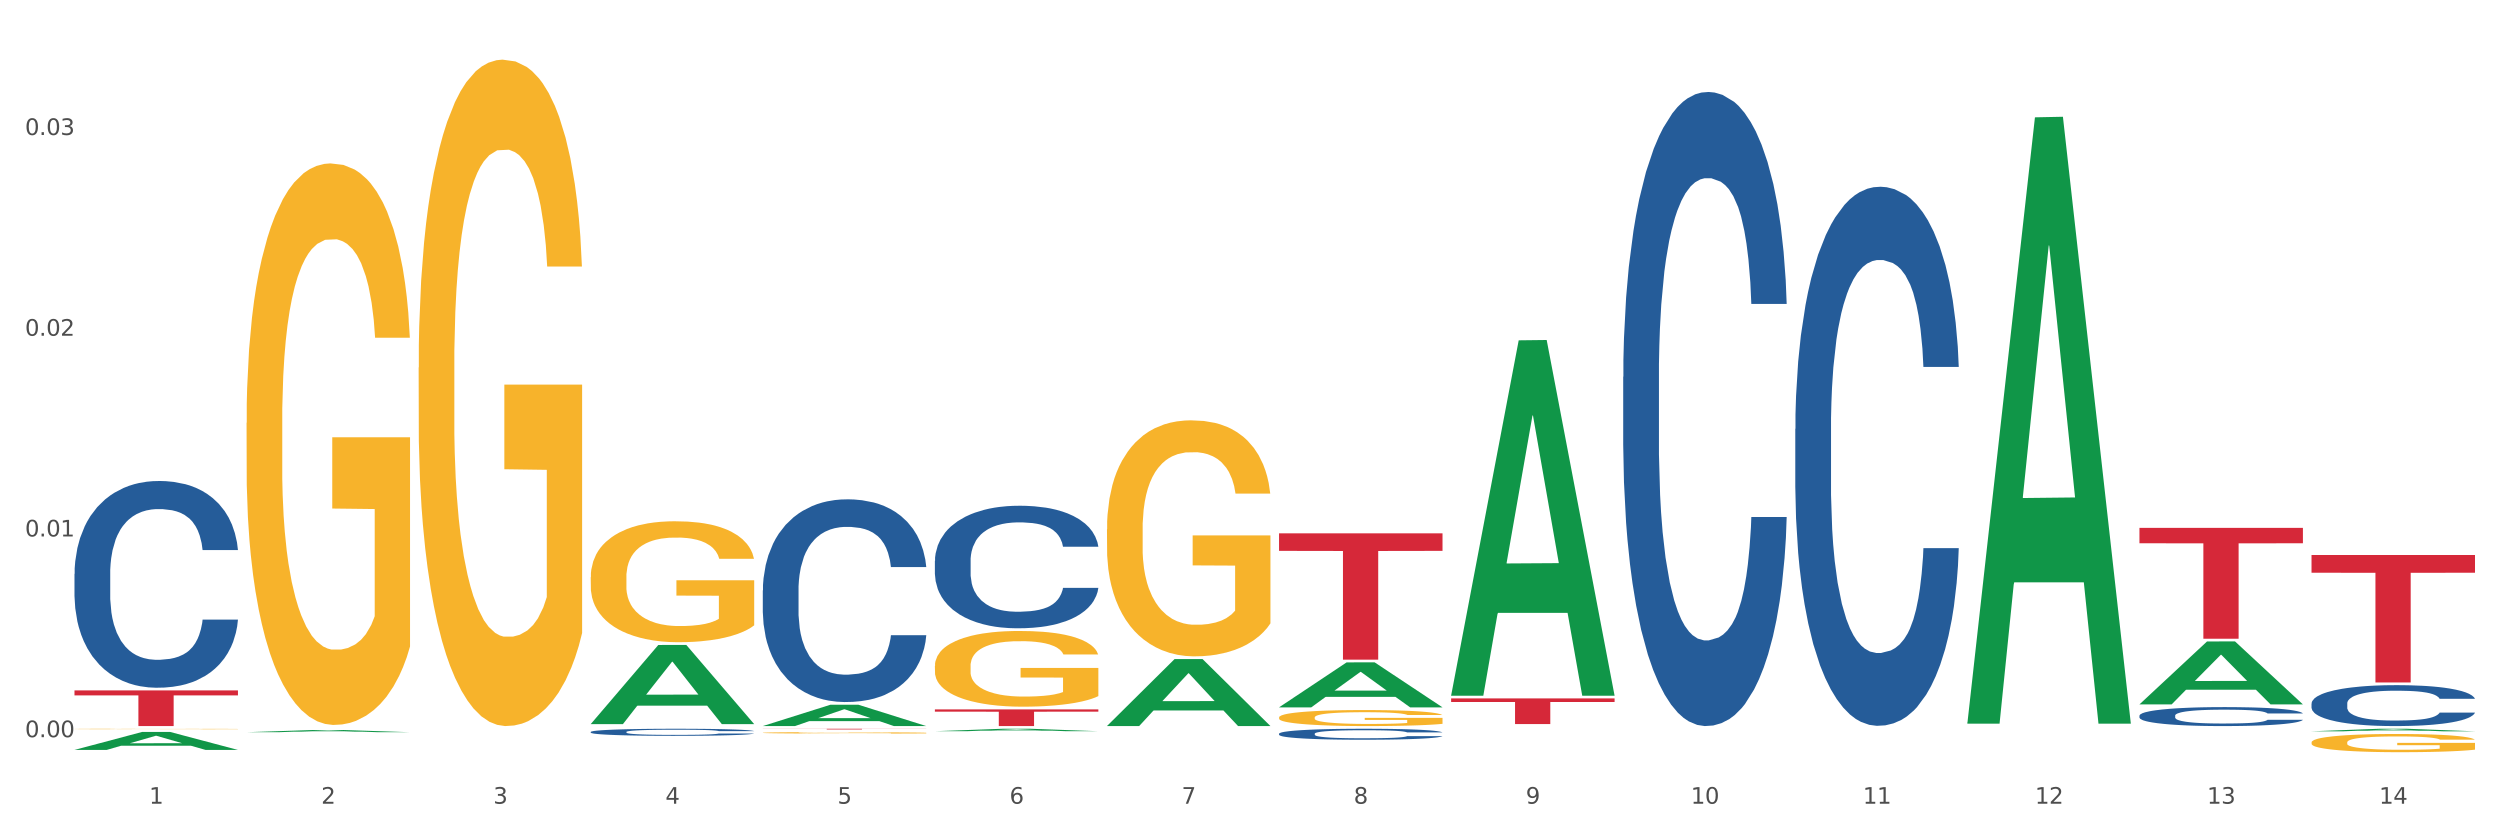 <?xml version="1.0" encoding="utf-8" standalone="no"?>
<!DOCTYPE svg PUBLIC "-//W3C//DTD SVG 1.1//EN"
  "http://www.w3.org/Graphics/SVG/1.1/DTD/svg11.dtd">
<svg xmlns:xlink="http://www.w3.org/1999/xlink" width="1080pt" height="360pt" viewBox="0 0 1080 360" xmlns="http://www.w3.org/2000/svg" version="1.1">
 <rect x="0" y="0" width="1080" height="360" fill="#333333" stroke="none"/>
 <defs>
  <style type="text/css">*{stroke-linejoin: round; stroke-linecap: butt}</style>
 </defs>
 <g id="figure_1">
  <g id="patch_1">
   <path d="M 0 360 
L 1080 360 
L 1080 0 
L 0 0 
z
" style="fill: #ffffff; stroke: #ffffff; stroke-linejoin: miter"/>
  </g>
  <g id="axes_1">
   <g id="matplotlib.axis_1">
    <g id="xtick_1">
     <g id="text_1">
      <!-- 1 -->
      <g style="fill: #4d4d4d" transform="translate(64.432 347.204) scale(0.096 -0.096)">
       <defs>
        <path id="DejaVuSans-31" d="M 794 531 
L 1825 531 
L 1825 4091 
L 703 3866 
L 703 4441 
L 1819 4666 
L 2450 4666 
L 2450 531 
L 3481 531 
L 3481 0 
L 794 0 
L 794 531 
z
" transform="scale(0.016)"/>
       </defs>
       <use xlink:href="#DejaVuSans-31"/>
      </g>
     </g>
    </g>
    <g id="xtick_2">
     <g id="text_2">
      <!-- 2 -->
      <g style="fill: #4d4d4d" transform="translate(138.771 347.204) scale(0.096 -0.096)">
       <defs>
        <path id="DejaVuSans-32" d="M 1228 531 
L 3431 531 
L 3431 0 
L 469 0 
L 469 531 
Q 828 903 1448 1529 
Q 2069 2156 2228 2338 
Q 2531 2678 2651 2914 
Q 2772 3150 2772 3378 
Q 2772 3750 2511 3984 
Q 2250 4219 1831 4219 
Q 1534 4219 1204 4116 
Q 875 4013 500 3803 
L 500 4441 
Q 881 4594 1212 4672 
Q 1544 4750 1819 4750 
Q 2544 4750 2975 4387 
Q 3406 4025 3406 3419 
Q 3406 3131 3298 2873 
Q 3191 2616 2906 2266 
Q 2828 2175 2409 1742 
Q 1991 1309 1228 531 
z
" transform="scale(0.016)"/>
       </defs>
       <use xlink:href="#DejaVuSans-32"/>
      </g>
     </g>
    </g>
    <g id="xtick_3">
     <g id="text_3">
      <!-- 3 -->
      <g style="fill: #4d4d4d" transform="translate(213.109 347.204) scale(0.096 -0.096)">
       <defs>
        <path id="DejaVuSans-33" d="M 2597 2516 
Q 3050 2419 3304 2112 
Q 3559 1806 3559 1356 
Q 3559 666 3084 287 
Q 2609 -91 1734 -91 
Q 1441 -91 1130 -33 
Q 819 25 488 141 
L 488 750 
Q 750 597 1062 519 
Q 1375 441 1716 441 
Q 2309 441 2620 675 
Q 2931 909 2931 1356 
Q 2931 1769 2642 2001 
Q 2353 2234 1838 2234 
L 1294 2234 
L 1294 2753 
L 1863 2753 
Q 2328 2753 2575 2939 
Q 2822 3125 2822 3475 
Q 2822 3834 2567 4026 
Q 2313 4219 1838 4219 
Q 1578 4219 1281 4162 
Q 984 4106 628 3988 
L 628 4550 
Q 988 4650 1302 4700 
Q 1616 4750 1894 4750 
Q 2613 4750 3031 4423 
Q 3450 4097 3450 3541 
Q 3450 3153 3228 2886 
Q 3006 2619 2597 2516 
z
" transform="scale(0.016)"/>
       </defs>
       <use xlink:href="#DejaVuSans-33"/>
      </g>
     </g>
    </g>
    <g id="xtick_4">
     <g id="text_4">
      <!-- 4 -->
      <g style="fill: #4d4d4d" transform="translate(287.448 347.204) scale(0.096 -0.096)">
       <defs>
        <path id="DejaVuSans-34" d="M 2419 4116 
L 825 1625 
L 2419 1625 
L 2419 4116 
z
M 2253 4666 
L 3047 4666 
L 3047 1625 
L 3713 1625 
L 3713 1100 
L 3047 1100 
L 3047 0 
L 2419 0 
L 2419 1100 
L 313 1100 
L 313 1709 
L 2253 4666 
z
" transform="scale(0.016)"/>
       </defs>
       <use xlink:href="#DejaVuSans-34"/>
      </g>
     </g>
    </g>
    <g id="xtick_5">
     <g id="text_5">
      <!-- 5 -->
      <g style="fill: #4d4d4d" transform="translate(361.787 347.204) scale(0.096 -0.096)">
       <defs>
        <path id="DejaVuSans-35" d="M 691 4666 
L 3169 4666 
L 3169 4134 
L 1269 4134 
L 1269 2991 
Q 1406 3038 1543 3061 
Q 1681 3084 1819 3084 
Q 2600 3084 3056 2656 
Q 3513 2228 3513 1497 
Q 3513 744 3044 326 
Q 2575 -91 1722 -91 
Q 1428 -91 1123 -41 
Q 819 9 494 109 
L 494 744 
Q 775 591 1075 516 
Q 1375 441 1709 441 
Q 2250 441 2565 725 
Q 2881 1009 2881 1497 
Q 2881 1984 2565 2268 
Q 2250 2553 1709 2553 
Q 1456 2553 1204 2497 
Q 953 2441 691 2322 
L 691 4666 
z
" transform="scale(0.016)"/>
       </defs>
       <use xlink:href="#DejaVuSans-35"/>
      </g>
     </g>
    </g>
    <g id="xtick_6">
     <g id="text_6">
      <!-- 6 -->
      <g style="fill: #4d4d4d" transform="translate(436.125 347.204) scale(0.096 -0.096)">
       <defs>
        <path id="DejaVuSans-36" d="M 2113 2584 
Q 1688 2584 1439 2293 
Q 1191 2003 1191 1497 
Q 1191 994 1439 701 
Q 1688 409 2113 409 
Q 2538 409 2786 701 
Q 3034 994 3034 1497 
Q 3034 2003 2786 2293 
Q 2538 2584 2113 2584 
z
M 3366 4563 
L 3366 3988 
Q 3128 4100 2886 4159 
Q 2644 4219 2406 4219 
Q 1781 4219 1451 3797 
Q 1122 3375 1075 2522 
Q 1259 2794 1537 2939 
Q 1816 3084 2150 3084 
Q 2853 3084 3261 2657 
Q 3669 2231 3669 1497 
Q 3669 778 3244 343 
Q 2819 -91 2113 -91 
Q 1303 -91 875 529 
Q 447 1150 447 2328 
Q 447 3434 972 4092 
Q 1497 4750 2381 4750 
Q 2619 4750 2861 4703 
Q 3103 4656 3366 4563 
z
" transform="scale(0.016)"/>
       </defs>
       <use xlink:href="#DejaVuSans-36"/>
      </g>
     </g>
    </g>
    <g id="xtick_7">
     <g id="text_7">
      <!-- 7 -->
      <g style="fill: #4d4d4d" transform="translate(510.464 347.204) scale(0.096 -0.096)">
       <defs>
        <path id="DejaVuSans-37" d="M 525 4666 
L 3525 4666 
L 3525 4397 
L 1831 0 
L 1172 0 
L 2766 4134 
L 525 4134 
L 525 4666 
z
" transform="scale(0.016)"/>
       </defs>
       <use xlink:href="#DejaVuSans-37"/>
      </g>
     </g>
    </g>
    <g id="xtick_8">
     <g id="text_8">
      <!-- 8 -->
      <g style="fill: #4d4d4d" transform="translate(584.803 347.204) scale(0.096 -0.096)">
       <defs>
        <path id="DejaVuSans-38" d="M 2034 2216 
Q 1584 2216 1326 1975 
Q 1069 1734 1069 1313 
Q 1069 891 1326 650 
Q 1584 409 2034 409 
Q 2484 409 2743 651 
Q 3003 894 3003 1313 
Q 3003 1734 2745 1975 
Q 2488 2216 2034 2216 
z
M 1403 2484 
Q 997 2584 770 2862 
Q 544 3141 544 3541 
Q 544 4100 942 4425 
Q 1341 4750 2034 4750 
Q 2731 4750 3128 4425 
Q 3525 4100 3525 3541 
Q 3525 3141 3298 2862 
Q 3072 2584 2669 2484 
Q 3125 2378 3379 2068 
Q 3634 1759 3634 1313 
Q 3634 634 3220 271 
Q 2806 -91 2034 -91 
Q 1263 -91 848 271 
Q 434 634 434 1313 
Q 434 1759 690 2068 
Q 947 2378 1403 2484 
z
M 1172 3481 
Q 1172 3119 1398 2916 
Q 1625 2713 2034 2713 
Q 2441 2713 2670 2916 
Q 2900 3119 2900 3481 
Q 2900 3844 2670 4047 
Q 2441 4250 2034 4250 
Q 1625 4250 1398 4047 
Q 1172 3844 1172 3481 
z
" transform="scale(0.016)"/>
       </defs>
       <use xlink:href="#DejaVuSans-38"/>
      </g>
     </g>
    </g>
    <g id="xtick_9">
     <g id="text_9">
      <!-- 9 -->
      <g style="fill: #4d4d4d" transform="translate(659.142 347.204) scale(0.096 -0.096)">
       <defs>
        <path id="DejaVuSans-39" d="M 703 97 
L 703 672 
Q 941 559 1184 500 
Q 1428 441 1663 441 
Q 2288 441 2617 861 
Q 2947 1281 2994 2138 
Q 2813 1869 2534 1725 
Q 2256 1581 1919 1581 
Q 1219 1581 811 2004 
Q 403 2428 403 3163 
Q 403 3881 828 4315 
Q 1253 4750 1959 4750 
Q 2769 4750 3195 4129 
Q 3622 3509 3622 2328 
Q 3622 1225 3098 567 
Q 2575 -91 1691 -91 
Q 1453 -91 1209 -44 
Q 966 3 703 97 
z
M 1959 2075 
Q 2384 2075 2632 2365 
Q 2881 2656 2881 3163 
Q 2881 3666 2632 3958 
Q 2384 4250 1959 4250 
Q 1534 4250 1286 3958 
Q 1038 3666 1038 3163 
Q 1038 2656 1286 2365 
Q 1534 2075 1959 2075 
z
" transform="scale(0.016)"/>
       </defs>
       <use xlink:href="#DejaVuSans-39"/>
      </g>
     </g>
    </g>
    <g id="xtick_10">
     <g id="text_10">
      <!-- 10 -->
      <g style="fill: #4d4d4d" transform="translate(730.426 347.204) scale(0.096 -0.096)">
       <defs>
        <path id="DejaVuSans-30" d="M 2034 4250 
Q 1547 4250 1301 3770 
Q 1056 3291 1056 2328 
Q 1056 1369 1301 889 
Q 1547 409 2034 409 
Q 2525 409 2770 889 
Q 3016 1369 3016 2328 
Q 3016 3291 2770 3770 
Q 2525 4250 2034 4250 
z
M 2034 4750 
Q 2819 4750 3233 4129 
Q 3647 3509 3647 2328 
Q 3647 1150 3233 529 
Q 2819 -91 2034 -91 
Q 1250 -91 836 529 
Q 422 1150 422 2328 
Q 422 3509 836 4129 
Q 1250 4750 2034 4750 
z
" transform="scale(0.016)"/>
       </defs>
       <use xlink:href="#DejaVuSans-31"/>
       <use xlink:href="#DejaVuSans-30" transform="translate(63.623 0)"/>
      </g>
     </g>
    </g>
    <g id="xtick_11">
     <g id="text_11">
      <!-- 11 -->
      <g style="fill: #4d4d4d" transform="translate(804.765 347.204) scale(0.096 -0.096)">
       <use xlink:href="#DejaVuSans-31"/>
       <use xlink:href="#DejaVuSans-31" transform="translate(63.623 0)"/>
      </g>
     </g>
    </g>
    <g id="xtick_12">
     <g id="text_12">
      <!-- 12 -->
      <g style="fill: #4d4d4d" transform="translate(879.104 347.204) scale(0.096 -0.096)">
       <use xlink:href="#DejaVuSans-31"/>
       <use xlink:href="#DejaVuSans-32" transform="translate(63.623 0)"/>
      </g>
     </g>
    </g>
    <g id="xtick_13">
     <g id="text_13">
      <!-- 13 -->
      <g style="fill: #4d4d4d" transform="translate(953.442 347.204) scale(0.096 -0.096)">
       <use xlink:href="#DejaVuSans-31"/>
       <use xlink:href="#DejaVuSans-33" transform="translate(63.623 0)"/>
      </g>
     </g>
    </g>
    <g id="xtick_14">
     <g id="text_14">
      <!-- 14 -->
      <g style="fill: #4d4d4d" transform="translate(1027.781 347.204) scale(0.096 -0.096)">
       <use xlink:href="#DejaVuSans-31"/>
       <use xlink:href="#DejaVuSans-34" transform="translate(63.623 0)"/>
      </g>
     </g>
    </g>
    <g id="xtick_15"/>
    <g id="xtick_16"/>
    <g id="xtick_17"/>
    <g id="xtick_18"/>
    <g id="xtick_19"/>
    <g id="xtick_20"/>
    <g id="xtick_21"/>
    <g id="xtick_22"/>
    <g id="xtick_23"/>
    <g id="xtick_24"/>
    <g id="xtick_25"/>
    <g id="xtick_26"/>
    <g id="xtick_27"/>
   </g>
   <g id="matplotlib.axis_2">
    <g id="ytick_1">
     <g id="text_15">
      <!-- 0.00 -->
      <g style="fill: #4d4d4d" transform="translate(10.8 318.467) scale(0.096 -0.096)">
       <defs>
        <path id="DejaVuSans-2e" d="M 684 794 
L 1344 794 
L 1344 0 
L 684 0 
L 684 794 
z
" transform="scale(0.016)"/>
       </defs>
       <use xlink:href="#DejaVuSans-30"/>
       <use xlink:href="#DejaVuSans-2e" transform="translate(63.623 0)"/>
       <use xlink:href="#DejaVuSans-30" transform="translate(95.41 0)"/>
       <use xlink:href="#DejaVuSans-30" transform="translate(159.033 0)"/>
      </g>
     </g>
    </g>
    <g id="ytick_2">
     <g id="text_16">
      <!-- 0.01 -->
      <g style="fill: #4d4d4d" transform="translate(10.8 231.751) scale(0.096 -0.096)">
       <use xlink:href="#DejaVuSans-30"/>
       <use xlink:href="#DejaVuSans-2e" transform="translate(63.623 0)"/>
       <use xlink:href="#DejaVuSans-30" transform="translate(95.41 0)"/>
       <use xlink:href="#DejaVuSans-31" transform="translate(159.033 0)"/>
      </g>
     </g>
    </g>
    <g id="ytick_3">
     <g id="text_17">
      <!-- 0.02 -->
      <g style="fill: #4d4d4d" transform="translate(10.8 145.035) scale(0.096 -0.096)">
       <use xlink:href="#DejaVuSans-30"/>
       <use xlink:href="#DejaVuSans-2e" transform="translate(63.623 0)"/>
       <use xlink:href="#DejaVuSans-30" transform="translate(95.41 0)"/>
       <use xlink:href="#DejaVuSans-32" transform="translate(159.033 0)"/>
      </g>
     </g>
    </g>
    <g id="ytick_4">
     <g id="text_18">
      <!-- 0.03 -->
      <g style="fill: #4d4d4d" transform="translate(10.8 58.32) scale(0.096 -0.096)">
       <use xlink:href="#DejaVuSans-30"/>
       <use xlink:href="#DejaVuSans-2e" transform="translate(63.623 0)"/>
       <use xlink:href="#DejaVuSans-30" transform="translate(95.41 0)"/>
       <use xlink:href="#DejaVuSans-33" transform="translate(159.033 0)"/>
      </g>
     </g>
    </g>
    <g id="ytick_5"/>
    <g id="ytick_6"/>
    <g id="ytick_7"/>
   </g>
   <g id="PolyCollection_1">
    <path d="M 32.175 323.956 
L 32.248 323.949 
L 61.37 316.205 
L 73.456 316.197 
L 102.797 323.97 
L 88.818 323.97 
L 82.484 322.16 
L 52.415 322.16 
L 52.197 322.19 
L 46.081 323.97 
L 32.175 323.97 
L 32.175 323.956 
L 56.201 321.08 
L 78.698 321.073 
L 67.559 317.854 
L 67.413 317.84 
L 67.267 317.862 
L 56.128 321.073 
L 56.201 321.08 
L 32.175 323.956 
z
" clip-path="url(#p8b4ea27d27)" style="fill: #109648"/>
    <path d="M 255.191 249.333 
L 255.275 249.285 
L 255.275 247.567 
L 255.441 246.088 
L 256.275 242.508 
L 257.526 239.55 
L 258.443 237.975 
L 259.36 236.686 
L 260.444 235.398 
L 261.778 234.061 
L 264.196 232.105 
L 265.697 231.103 
L 267.531 230.053 
L 270.866 228.526 
L 273.284 227.667 
L 275.786 226.951 
L 279.871 226.092 
L 282.539 225.71 
L 285.374 225.424 
L 288.793 225.233 
L 291.377 225.185 
L 297.047 225.328 
L 301.883 225.758 
L 304.218 226.092 
L 307.219 226.664 
L 308.804 227.046 
L 311.388 227.81 
L 314.057 228.812 
L 315.891 229.671 
L 318.642 231.294 
L 320.727 232.916 
L 322.645 234.921 
L 323.645 236.304 
L 324.395 237.593 
L 325.062 239.072 
L 325.73 241.411 
L 310.721 241.411 
L 310.138 239.741 
L 309.221 238.166 
L 307.886 236.639 
L 306.719 235.684 
L 304.718 234.491 
L 302.884 233.727 
L 300.966 233.155 
L 298.631 232.678 
L 296.797 232.439 
L 294.212 232.248 
L 289.126 232.296 
L 285.708 232.678 
L 283.373 233.155 
L 281.872 233.584 
L 280.538 234.061 
L 279.037 234.73 
L 277.286 235.732 
L 276.036 236.639 
L 274.785 237.784 
L 273.785 238.929 
L 272.867 240.266 
L 272.117 241.697 
L 271.533 243.177 
L 271.033 244.99 
L 270.616 247.997 
L 270.616 254.535 
L 270.783 256.014 
L 271.2 257.971 
L 271.7 259.45 
L 272.534 261.216 
L 273.284 262.409 
L 274.702 264.127 
L 276.286 265.559 
L 277.537 266.466 
L 278.787 267.229 
L 280.955 268.279 
L 283.373 269.138 
L 285.458 269.663 
L 288.292 270.14 
L 290.21 270.331 
L 291.878 270.427 
L 295.963 270.427 
L 298.882 270.283 
L 302.133 269.949 
L 304.635 269.52 
L 306.719 268.995 
L 309.054 268.136 
L 310.555 267.325 
L 310.555 257.35 
L 292.211 257.303 
L 292.211 250.669 
L 325.813 250.669 
L 325.813 270.14 
L 324.395 271.142 
L 322.811 272.049 
L 321.144 272.86 
L 318.642 273.863 
L 315.641 274.817 
L 312.973 275.485 
L 310.138 276.058 
L 306.803 276.583 
L 302.467 277.06 
L 299.799 277.251 
L 296.464 277.394 
L 292.545 277.442 
L 289.126 277.346 
L 285.791 277.108 
L 282.289 276.678 
L 278.871 276.058 
L 276.286 275.437 
L 273.701 274.674 
L 270.95 273.672 
L 268.782 272.717 
L 267.114 271.858 
L 265.28 270.761 
L 263.279 269.329 
L 261.778 268.04 
L 260.444 266.704 
L 259.027 264.986 
L 258.026 263.507 
L 257.025 261.645 
L 256.442 260.261 
L 255.775 258.114 
L 255.275 255.107 
L 255.191 249.333 
z
" clip-path="url(#p8b4ea27d27)" style="fill: #f7b32b"/>
    <path d="M 329.53 316.568 
L 329.613 316.567 
L 329.613 316.547 
L 329.78 316.529 
L 330.614 316.487 
L 331.864 316.452 
L 332.782 316.433 
L 333.699 316.418 
L 334.783 316.403 
L 336.117 316.387 
L 338.535 316.364 
L 340.036 316.352 
L 341.87 316.34 
L 345.205 316.321 
L 347.623 316.311 
L 350.124 316.303 
L 354.21 316.293 
L 356.878 316.288 
L 359.713 316.285 
L 363.131 316.282 
L 365.716 316.282 
L 371.386 316.284 
L 376.222 316.289 
L 378.557 316.293 
L 381.558 316.299 
L 383.142 316.304 
L 385.727 316.313 
L 388.395 316.325 
L 390.23 316.335 
L 392.981 316.354 
L 395.066 316.373 
L 396.983 316.397 
L 397.984 316.414 
L 398.734 316.429 
L 399.401 316.446 
L 400.068 316.474 
L 385.06 316.474 
L 384.476 316.454 
L 383.559 316.436 
L 382.225 316.418 
L 381.058 316.406 
L 379.057 316.392 
L 377.222 316.383 
L 375.305 316.376 
L 372.97 316.371 
L 371.136 316.368 
L 368.551 316.366 
L 363.465 316.366 
L 360.046 316.371 
L 357.712 316.376 
L 356.211 316.381 
L 354.877 316.387 
L 353.376 316.395 
L 351.625 316.407 
L 350.375 316.418 
L 349.124 316.431 
L 348.123 316.445 
L 347.206 316.46 
L 346.456 316.477 
L 345.872 316.495 
L 345.372 316.516 
L 344.955 316.552 
L 344.955 316.629 
L 345.122 316.647 
L 345.539 316.67 
L 346.039 316.688 
L 346.873 316.709 
L 347.623 316.723 
L 349.04 316.743 
L 350.625 316.76 
L 351.875 316.771 
L 353.126 316.78 
L 355.294 316.792 
L 357.712 316.802 
L 359.796 316.809 
L 362.631 316.814 
L 364.549 316.817 
L 366.216 316.818 
L 370.302 316.818 
L 373.22 316.816 
L 376.472 316.812 
L 378.973 316.807 
L 381.058 316.801 
L 383.392 316.791 
L 384.893 316.781 
L 384.893 316.663 
L 366.55 316.662 
L 366.55 316.584 
L 400.152 316.584 
L 400.152 316.814 
L 398.734 316.826 
L 397.15 316.837 
L 395.482 316.847 
L 392.981 316.858 
L 389.979 316.87 
L 387.311 316.878 
L 384.476 316.884 
L 381.141 316.891 
L 376.806 316.896 
L 374.137 316.899 
L 370.802 316.9 
L 366.884 316.901 
L 363.465 316.9 
L 360.13 316.897 
L 356.628 316.892 
L 353.209 316.884 
L 350.625 316.877 
L 348.04 316.868 
L 345.288 316.856 
L 343.121 316.845 
L 341.453 316.835 
L 339.619 316.822 
L 337.618 316.805 
L 336.117 316.789 
L 334.783 316.774 
L 333.365 316.753 
L 332.365 316.736 
L 331.364 316.714 
L 330.781 316.697 
L 330.113 316.672 
L 329.613 316.636 
L 329.53 316.568 
z
" clip-path="url(#p8b4ea27d27)" style="fill: #f7b32b"/>
    <path d="M 403.869 287.696 
L 403.952 287.666 
L 403.952 286.591 
L 404.119 285.665 
L 404.952 283.425 
L 406.203 281.573 
L 407.12 280.587 
L 408.037 279.78 
L 409.121 278.974 
L 410.455 278.137 
L 412.873 276.913 
L 414.374 276.285 
L 416.209 275.628 
L 419.544 274.672 
L 421.962 274.135 
L 424.463 273.687 
L 428.549 273.149 
L 431.217 272.91 
L 434.052 272.731 
L 437.47 272.611 
L 440.055 272.581 
L 445.725 272.671 
L 450.561 272.94 
L 452.895 273.149 
L 455.897 273.507 
L 457.481 273.746 
L 460.066 274.224 
L 462.734 274.852 
L 464.568 275.389 
L 467.32 276.405 
L 469.404 277.421 
L 471.322 278.675 
L 472.322 279.541 
L 473.073 280.348 
L 473.74 281.274 
L 474.407 282.738 
L 459.399 282.738 
L 458.815 281.692 
L 457.898 280.706 
L 456.564 279.75 
L 455.397 279.153 
L 453.396 278.406 
L 451.561 277.928 
L 449.643 277.57 
L 447.309 277.271 
L 445.475 277.122 
L 442.89 277.002 
L 437.804 277.032 
L 434.385 277.271 
L 432.051 277.57 
L 430.55 277.839 
L 429.216 278.137 
L 427.715 278.556 
L 425.964 279.183 
L 424.713 279.75 
L 423.463 280.467 
L 422.462 281.184 
L 421.545 282.021 
L 420.794 282.917 
L 420.211 283.843 
L 419.711 284.978 
L 419.294 286.86 
L 419.294 290.952 
L 419.46 291.878 
L 419.877 293.103 
L 420.378 294.029 
L 421.211 295.134 
L 421.962 295.881 
L 423.379 296.956 
L 424.963 297.852 
L 426.214 298.42 
L 427.465 298.898 
L 429.633 299.555 
L 432.051 300.093 
L 434.135 300.421 
L 436.97 300.72 
L 438.888 300.839 
L 440.555 300.899 
L 444.641 300.899 
L 447.559 300.81 
L 450.811 300.6 
L 453.312 300.332 
L 455.397 300.003 
L 457.731 299.465 
L 459.232 298.958 
L 459.232 292.715 
L 440.889 292.685 
L 440.889 288.533 
L 474.49 288.533 
L 474.49 300.72 
L 473.073 301.347 
L 471.489 301.915 
L 469.821 302.423 
L 467.32 303.05 
L 464.318 303.647 
L 461.65 304.066 
L 458.815 304.424 
L 455.48 304.753 
L 451.144 305.051 
L 448.476 305.171 
L 445.141 305.26 
L 441.222 305.29 
L 437.804 305.23 
L 434.469 305.081 
L 430.967 304.812 
L 427.548 304.424 
L 424.963 304.036 
L 422.379 303.558 
L 419.627 302.93 
L 417.459 302.333 
L 415.792 301.795 
L 413.957 301.108 
L 411.956 300.212 
L 410.455 299.406 
L 409.121 298.569 
L 407.704 297.494 
L 406.703 296.568 
L 405.703 295.403 
L 405.119 294.537 
L 404.452 293.192 
L 403.952 291.311 
L 403.869 287.696 
z
" clip-path="url(#p8b4ea27d27)" style="fill: #f7b32b"/>
    <path d="M 998.578 239.759 
L 1069.2 239.759 
L 1069.2 247.411 
L 1041.42 247.463 
L 1041.42 294.828 
L 1026.191 294.828 
L 1026.191 247.463 
L 998.578 247.411 
L 998.578 239.81 
L 998.578 239.759 
z
" clip-path="url(#p8b4ea27d27)" style="fill: #d62839"/>
    <path d="M 626.885 301.714 
L 697.506 301.714 
L 697.506 303.254 
L 669.726 303.264 
L 669.726 312.791 
L 654.497 312.791 
L 654.497 303.264 
L 626.885 303.254 
L 626.885 301.725 
L 626.885 301.714 
z
" clip-path="url(#p8b4ea27d27)" style="fill: #d62839"/>
    <path d="M 552.546 230.389 
L 623.168 230.389 
L 623.168 237.974 
L 595.388 238.026 
L 595.388 284.972 
L 580.159 284.972 
L 580.159 238.026 
L 552.546 237.974 
L 552.546 230.441 
L 552.546 230.389 
z
" clip-path="url(#p8b4ea27d27)" style="fill: #d62839"/>
    <path d="M 403.869 306.446 
L 474.49 306.446 
L 474.49 307.449 
L 446.71 307.456 
L 446.71 313.663 
L 431.481 313.663 
L 431.481 307.456 
L 403.869 307.449 
L 403.869 306.453 
L 403.869 306.446 
z
" clip-path="url(#p8b4ea27d27)" style="fill: #d62839"/>
    <path d="M 329.53 314.82 
L 400.152 314.82 
L 400.152 314.862 
L 372.371 314.862 
L 372.371 315.126 
L 357.143 315.126 
L 357.143 314.862 
L 329.53 314.862 
L 329.53 314.82 
L 329.53 314.82 
z
" clip-path="url(#p8b4ea27d27)" style="fill: #d62839"/>
    <path d="M 32.175 298.261 
L 102.797 298.261 
L 102.797 300.401 
L 75.017 300.416 
L 75.017 313.663 
L 59.788 313.663 
L 59.788 300.416 
L 32.175 300.401 
L 32.175 298.275 
L 32.175 298.261 
z
" clip-path="url(#p8b4ea27d27)" style="fill: #d62839"/>
    <path d="M 478.207 228.698 
L 478.291 228.605 
L 478.291 225.252 
L 478.457 222.365 
L 479.291 215.381 
L 480.542 209.608 
L 481.459 206.534 
L 482.376 204.02 
L 483.46 201.506 
L 484.794 198.898 
L 487.212 195.08 
L 488.713 193.125 
L 490.547 191.076 
L 493.882 188.096 
L 496.3 186.42 
L 498.802 185.023 
L 502.887 183.347 
L 505.555 182.602 
L 508.39 182.043 
L 511.809 181.671 
L 514.394 181.578 
L 520.063 181.857 
L 524.899 182.695 
L 527.234 183.347 
L 530.236 184.464 
L 531.82 185.209 
L 534.405 186.699 
L 537.073 188.655 
L 538.907 190.331 
L 541.658 193.497 
L 543.743 196.663 
L 545.661 200.575 
L 546.661 203.275 
L 547.412 205.789 
L 548.079 208.676 
L 548.746 213.239 
L 533.737 213.239 
L 533.154 209.98 
L 532.237 206.907 
L 530.903 203.927 
L 529.735 202.065 
L 527.734 199.737 
L 525.9 198.247 
L 523.982 197.129 
L 521.648 196.198 
L 519.813 195.732 
L 517.228 195.36 
L 512.142 195.453 
L 508.724 196.198 
L 506.389 197.129 
L 504.888 197.967 
L 503.554 198.898 
L 502.054 200.202 
L 500.303 202.158 
L 499.052 203.927 
L 497.801 206.162 
L 496.801 208.397 
L 495.884 211.004 
L 495.133 213.798 
L 494.549 216.685 
L 494.049 220.224 
L 493.632 226.09 
L 493.632 238.848 
L 493.799 241.735 
L 494.216 245.553 
L 494.716 248.44 
L 495.55 251.885 
L 496.3 254.213 
L 497.718 257.566 
L 499.302 260.359 
L 500.553 262.129 
L 501.803 263.619 
L 503.971 265.667 
L 506.389 267.344 
L 508.474 268.368 
L 511.309 269.299 
L 513.226 269.672 
L 514.894 269.858 
L 518.979 269.858 
L 521.898 269.579 
L 525.149 268.927 
L 527.651 268.089 
L 529.735 267.064 
L 532.07 265.388 
L 533.571 263.805 
L 533.571 244.342 
L 515.227 244.249 
L 515.227 231.305 
L 548.829 231.305 
L 548.829 269.299 
L 547.412 271.255 
L 545.827 273.024 
L 544.16 274.607 
L 541.658 276.563 
L 538.657 278.425 
L 535.989 279.729 
L 533.154 280.846 
L 529.819 281.871 
L 525.483 282.802 
L 522.815 283.174 
L 519.48 283.454 
L 515.561 283.547 
L 512.142 283.361 
L 508.807 282.895 
L 505.305 282.057 
L 501.887 280.846 
L 499.302 279.636 
L 496.717 278.146 
L 493.966 276.19 
L 491.798 274.328 
L 490.13 272.652 
L 488.296 270.51 
L 486.295 267.716 
L 484.794 265.202 
L 483.46 262.594 
L 482.043 259.242 
L 481.042 256.355 
L 480.042 252.723 
L 479.458 250.023 
L 478.791 245.832 
L 478.291 239.966 
L 478.207 228.698 
z
" clip-path="url(#p8b4ea27d27)" style="fill: #f7b32b"/>
    <path d="M 180.852 158.8 
L 180.936 158.537 
L 180.936 149.072 
L 181.103 140.921 
L 181.936 121.202 
L 183.187 104.9 
L 184.104 96.224 
L 185.021 89.125 
L 186.105 82.026 
L 187.439 74.664 
L 189.857 63.884 
L 191.358 58.362 
L 193.192 52.578 
L 196.528 44.164 
L 198.946 39.432 
L 201.447 35.488 
L 205.533 30.755 
L 208.201 28.652 
L 211.036 27.074 
L 214.454 26.022 
L 217.039 25.759 
L 222.709 26.548 
L 227.545 28.915 
L 229.879 30.755 
L 232.881 33.91 
L 234.465 36.014 
L 237.05 40.22 
L 239.718 45.742 
L 241.552 50.475 
L 244.304 59.414 
L 246.388 68.353 
L 248.306 79.396 
L 249.306 87.021 
L 250.057 94.12 
L 250.724 102.271 
L 251.391 115.154 
L 236.383 115.154 
L 235.799 105.952 
L 234.882 97.275 
L 233.548 88.862 
L 232.38 83.603 
L 230.379 77.03 
L 228.545 72.823 
L 226.627 69.668 
L 224.293 67.039 
L 222.458 65.724 
L 219.874 64.673 
L 214.788 64.935 
L 211.369 67.039 
L 209.034 69.668 
L 207.534 72.034 
L 206.2 74.664 
L 204.699 78.345 
L 202.948 83.866 
L 201.697 88.862 
L 200.446 95.172 
L 199.446 101.482 
L 198.529 108.844 
L 197.778 116.732 
L 197.195 124.883 
L 196.694 134.874 
L 196.277 151.438 
L 196.277 187.459 
L 196.444 195.61 
L 196.861 206.39 
L 197.361 214.54 
L 198.195 224.268 
L 198.946 230.842 
L 200.363 240.307 
L 201.947 248.195 
L 203.198 253.19 
L 204.449 257.397 
L 206.616 263.182 
L 209.034 267.914 
L 211.119 270.806 
L 213.954 273.436 
L 215.871 274.487 
L 217.539 275.013 
L 221.625 275.013 
L 224.543 274.224 
L 227.795 272.384 
L 230.296 270.018 
L 232.38 267.125 
L 234.715 262.393 
L 236.216 257.923 
L 236.216 202.971 
L 217.873 202.709 
L 217.873 166.162 
L 251.474 166.162 
L 251.474 273.436 
L 250.057 278.957 
L 248.473 283.953 
L 246.805 288.422 
L 244.304 293.944 
L 241.302 299.202 
L 238.634 302.883 
L 235.799 306.038 
L 232.464 308.931 
L 228.128 311.56 
L 225.46 312.612 
L 222.125 313.4 
L 218.206 313.663 
L 214.788 313.137 
L 211.452 311.823 
L 207.951 309.456 
L 204.532 306.038 
L 201.947 302.62 
L 199.362 298.414 
L 196.611 292.892 
L 194.443 287.634 
L 192.776 282.901 
L 190.941 276.854 
L 188.94 268.966 
L 187.439 261.867 
L 186.105 254.505 
L 184.688 245.04 
L 183.687 236.889 
L 182.687 226.635 
L 182.103 219.01 
L 181.436 207.178 
L 180.936 190.614 
L 180.852 158.8 
z
" clip-path="url(#p8b4ea27d27)" style="fill: #f7b32b"/>
    <path d="M 552.546 309.942 
L 552.629 309.936 
L 552.629 309.708 
L 552.796 309.512 
L 553.63 309.039 
L 554.881 308.647 
L 555.798 308.438 
L 556.715 308.268 
L 557.799 308.097 
L 559.133 307.92 
L 561.551 307.661 
L 563.052 307.529 
L 564.886 307.39 
L 568.221 307.187 
L 570.639 307.074 
L 573.141 306.979 
L 577.226 306.865 
L 579.894 306.815 
L 582.729 306.777 
L 586.148 306.751 
L 588.732 306.745 
L 594.402 306.764 
L 599.238 306.821 
L 601.573 306.865 
L 604.574 306.941 
L 606.158 306.992 
L 608.743 307.093 
L 611.411 307.225 
L 613.246 307.339 
L 615.997 307.554 
L 618.082 307.769 
L 619.999 308.034 
L 621 308.217 
L 621.75 308.388 
L 622.417 308.584 
L 623.084 308.893 
L 608.076 308.893 
L 607.493 308.672 
L 606.575 308.464 
L 605.241 308.261 
L 604.074 308.135 
L 602.073 307.977 
L 600.239 307.876 
L 598.321 307.8 
L 595.986 307.737 
L 594.152 307.705 
L 591.567 307.68 
L 586.481 307.686 
L 583.063 307.737 
L 580.728 307.8 
L 579.227 307.857 
L 577.893 307.92 
L 576.392 308.009 
L 574.641 308.141 
L 573.391 308.261 
L 572.14 308.413 
L 571.139 308.565 
L 570.222 308.742 
L 569.472 308.931 
L 568.888 309.127 
L 568.388 309.367 
L 567.971 309.765 
L 567.971 310.631 
L 568.138 310.827 
L 568.555 311.086 
L 569.055 311.281 
L 569.889 311.515 
L 570.639 311.673 
L 572.057 311.901 
L 573.641 312.09 
L 574.891 312.21 
L 576.142 312.311 
L 578.31 312.45 
L 580.728 312.564 
L 582.812 312.633 
L 585.647 312.697 
L 587.565 312.722 
L 589.233 312.735 
L 593.318 312.735 
L 596.236 312.716 
L 599.488 312.671 
L 601.99 312.614 
L 604.074 312.545 
L 606.409 312.431 
L 607.909 312.324 
L 607.909 311.003 
L 589.566 310.997 
L 589.566 310.119 
L 623.168 310.119 
L 623.168 312.697 
L 621.75 312.829 
L 620.166 312.949 
L 618.499 313.057 
L 615.997 313.189 
L 612.996 313.316 
L 610.327 313.404 
L 607.493 313.48 
L 604.157 313.55 
L 599.822 313.613 
L 597.154 313.638 
L 593.818 313.657 
L 589.9 313.663 
L 586.481 313.651 
L 583.146 313.619 
L 579.644 313.562 
L 576.226 313.48 
L 573.641 313.398 
L 571.056 313.297 
L 568.305 313.164 
L 566.137 313.038 
L 564.469 312.924 
L 562.635 312.779 
L 560.634 312.589 
L 559.133 312.419 
L 557.799 312.242 
L 556.381 312.014 
L 555.381 311.818 
L 554.38 311.572 
L 553.797 311.389 
L 553.13 311.104 
L 552.629 310.706 
L 552.546 309.942 
z
" clip-path="url(#p8b4ea27d27)" style="fill: #f7b32b"/>
    <path d="M 998.578 320.716 
L 998.662 320.709 
L 998.662 320.45 
L 998.828 320.227 
L 999.662 319.688 
L 1000.913 319.243 
L 1001.83 319.005 
L 1002.747 318.811 
L 1003.831 318.617 
L 1005.165 318.416 
L 1007.583 318.121 
L 1009.084 317.97 
L 1010.918 317.812 
L 1014.253 317.582 
L 1016.671 317.453 
L 1019.173 317.345 
L 1023.258 317.216 
L 1025.926 317.158 
L 1028.761 317.115 
L 1032.18 317.086 
L 1034.765 317.079 
L 1040.434 317.101 
L 1045.27 317.165 
L 1047.605 317.216 
L 1050.607 317.302 
L 1052.191 317.359 
L 1054.775 317.474 
L 1057.444 317.625 
L 1059.278 317.755 
L 1062.029 317.999 
L 1064.114 318.244 
L 1066.032 318.545 
L 1067.032 318.754 
L 1067.783 318.948 
L 1068.45 319.171 
L 1069.117 319.523 
L 1054.108 319.523 
L 1053.525 319.271 
L 1052.608 319.034 
L 1051.274 318.804 
L 1050.106 318.66 
L 1048.105 318.481 
L 1046.271 318.366 
L 1044.353 318.279 
L 1042.019 318.208 
L 1040.184 318.172 
L 1037.599 318.143 
L 1032.513 318.15 
L 1029.095 318.208 
L 1026.76 318.279 
L 1025.259 318.344 
L 1023.925 318.416 
L 1022.425 318.517 
L 1020.674 318.668 
L 1019.423 318.804 
L 1018.172 318.977 
L 1017.172 319.149 
L 1016.255 319.35 
L 1015.504 319.566 
L 1014.92 319.789 
L 1014.42 320.062 
L 1014.003 320.515 
L 1014.003 321.499 
L 1014.17 321.722 
L 1014.587 322.017 
L 1015.087 322.24 
L 1015.921 322.506 
L 1016.671 322.685 
L 1018.089 322.944 
L 1019.673 323.16 
L 1020.924 323.296 
L 1022.174 323.411 
L 1024.342 323.569 
L 1026.76 323.699 
L 1028.845 323.778 
L 1031.68 323.85 
L 1033.597 323.879 
L 1035.265 323.893 
L 1039.35 323.893 
L 1042.269 323.871 
L 1045.52 323.821 
L 1048.022 323.756 
L 1050.106 323.677 
L 1052.441 323.548 
L 1053.942 323.426 
L 1053.942 321.924 
L 1035.598 321.916 
L 1035.598 320.917 
L 1069.2 320.917 
L 1069.2 323.85 
L 1067.783 324.001 
L 1066.198 324.137 
L 1064.531 324.259 
L 1062.029 324.41 
L 1059.028 324.554 
L 1056.36 324.655 
L 1053.525 324.741 
L 1050.19 324.82 
L 1045.854 324.892 
L 1043.186 324.921 
L 1039.851 324.942 
L 1035.932 324.95 
L 1032.513 324.935 
L 1029.178 324.899 
L 1025.676 324.834 
L 1022.258 324.741 
L 1019.673 324.648 
L 1017.088 324.533 
L 1014.337 324.382 
L 1012.169 324.238 
L 1010.501 324.109 
L 1008.667 323.943 
L 1006.666 323.728 
L 1005.165 323.534 
L 1003.831 323.332 
L 1002.414 323.074 
L 1001.413 322.851 
L 1000.413 322.57 
L 999.829 322.362 
L 999.162 322.039 
L 998.662 321.586 
L 998.578 320.716 
z
" clip-path="url(#p8b4ea27d27)" style="fill: #f7b32b"/>
    <path d="M 32.175 247.918 
L 32.258 247.837 
L 32.258 245.553 
L 32.509 242.453 
L 33.427 236.743 
L 34.596 232.42 
L 36.599 227.363 
L 37.684 225.242 
L 39.104 222.876 
L 42.025 219.042 
L 45.364 215.78 
L 47.702 213.985 
L 49.455 212.843 
L 53.378 210.804 
L 55.632 209.907 
L 57.969 209.172 
L 59.973 208.683 
L 63.312 208.112 
L 65.983 207.867 
L 69.072 207.786 
L 71.66 207.867 
L 75.082 208.194 
L 80.091 209.172 
L 82.011 209.743 
L 84.599 210.722 
L 87.27 212.027 
L 89.44 213.333 
L 91.945 215.209 
L 94.533 217.656 
L 97.037 220.755 
L 98.79 223.61 
L 100.209 226.628 
L 101.461 230.299 
L 102.379 234.296 
L 102.797 237.64 
L 87.52 237.64 
L 87.103 234.622 
L 86.268 231.359 
L 85.434 229.157 
L 84.515 227.363 
L 83.096 225.323 
L 81.844 224.018 
L 79.757 222.468 
L 77.837 221.49 
L 76.251 220.919 
L 74.331 220.429 
L 70.241 219.94 
L 67.319 219.94 
L 65.482 220.103 
L 63.229 220.511 
L 61.309 221.082 
L 59.055 222.06 
L 57.302 223.121 
L 55.549 224.508 
L 54.547 225.486 
L 53.044 227.281 
L 52.043 228.749 
L 50.707 231.278 
L 49.956 233.072 
L 48.62 237.722 
L 48.036 241.148 
L 47.785 243.513 
L 47.618 246.124 
L 47.618 258.848 
L 48.119 264.558 
L 48.537 267.005 
L 49.204 269.779 
L 50.457 273.368 
L 52.293 276.875 
L 54.213 279.404 
L 55.799 280.954 
L 57.302 282.096 
L 58.804 282.993 
L 60.641 283.809 
L 62.143 284.298 
L 64.397 284.788 
L 67.069 285.032 
L 69.155 285.032 
L 73.413 284.625 
L 75.333 284.217 
L 77.169 283.646 
L 79.173 282.748 
L 80.759 281.77 
L 81.677 281.035 
L 83.18 279.486 
L 84.348 277.854 
L 85.35 275.978 
L 86.018 274.347 
L 86.769 271.9 
L 87.353 269.126 
L 87.52 267.658 
L 102.797 267.658 
L 102.463 270.595 
L 101.879 273.449 
L 100.71 277.283 
L 99.792 279.486 
L 98.372 282.177 
L 96.87 284.461 
L 94.783 286.99 
L 92.863 288.866 
L 90.86 290.498 
L 88.689 291.966 
L 84.766 294.005 
L 83.347 294.576 
L 80.341 295.555 
L 78.004 296.126 
L 74.581 296.697 
L 71.075 297.023 
L 67.402 297.105 
L 64.147 296.942 
L 60.557 296.452 
L 58.303 295.963 
L 55.799 295.229 
L 52.877 294.087 
L 50.123 292.7 
L 47.535 291.069 
L 45.114 289.192 
L 42.86 287.072 
L 39.938 283.564 
L 37.768 280.138 
L 36.182 276.957 
L 35.097 274.265 
L 34.011 270.839 
L 33.427 268.474 
L 32.509 262.764 
L 32.175 257.462 
L 32.175 247.918 
z
" clip-path="url(#p8b4ea27d27)" style="fill: #255c99"/>
    <path d="M 255.191 316.195 
L 255.275 316.192 
L 255.275 316.114 
L 255.525 316.008 
L 256.443 315.812 
L 257.612 315.664 
L 259.615 315.49 
L 260.701 315.418 
L 262.12 315.337 
L 265.041 315.205 
L 268.381 315.093 
L 270.718 315.032 
L 272.471 314.993 
L 276.394 314.923 
L 278.648 314.892 
L 280.986 314.867 
L 282.989 314.85 
L 286.328 314.831 
L 288.999 314.822 
L 292.088 314.82 
L 294.676 314.822 
L 298.098 314.833 
L 303.107 314.867 
L 305.027 314.887 
L 307.615 314.92 
L 310.286 314.965 
L 312.457 315.01 
L 314.961 315.074 
L 317.549 315.158 
L 320.053 315.264 
L 321.806 315.362 
L 323.225 315.465 
L 324.477 315.591 
L 325.396 315.728 
L 325.813 315.843 
L 310.537 315.843 
L 310.119 315.739 
L 309.284 315.627 
L 308.45 315.552 
L 307.531 315.49 
L 306.112 315.421 
L 304.86 315.376 
L 302.773 315.323 
L 300.853 315.289 
L 299.267 315.27 
L 297.347 315.253 
L 293.257 315.236 
L 290.335 315.236 
L 288.499 315.242 
L 286.245 315.256 
L 284.325 315.275 
L 282.071 315.309 
L 280.318 315.345 
L 278.565 315.393 
L 277.563 315.426 
L 276.06 315.488 
L 275.059 315.538 
L 273.723 315.625 
L 272.972 315.686 
L 271.636 315.846 
L 271.052 315.963 
L 270.801 316.044 
L 270.634 316.134 
L 270.634 316.57 
L 271.135 316.765 
L 271.553 316.849 
L 272.22 316.944 
L 273.473 317.067 
L 275.309 317.188 
L 277.229 317.274 
L 278.815 317.327 
L 280.318 317.366 
L 281.82 317.397 
L 283.657 317.425 
L 285.159 317.442 
L 287.413 317.459 
L 290.085 317.467 
L 292.172 317.467 
L 296.429 317.453 
L 298.349 317.439 
L 300.185 317.42 
L 302.189 317.389 
L 303.775 317.355 
L 304.693 317.33 
L 306.196 317.277 
L 307.364 317.221 
L 308.366 317.157 
L 309.034 317.101 
L 309.785 317.017 
L 310.37 316.922 
L 310.537 316.872 
L 325.813 316.872 
L 325.479 316.972 
L 324.895 317.07 
L 323.726 317.201 
L 322.808 317.277 
L 321.389 317.369 
L 319.886 317.448 
L 317.799 317.534 
L 315.879 317.598 
L 313.876 317.654 
L 311.705 317.705 
L 307.782 317.775 
L 306.363 317.794 
L 303.358 317.828 
L 301.02 317.847 
L 297.598 317.867 
L 294.092 317.878 
L 290.419 317.881 
L 287.163 317.875 
L 283.573 317.858 
L 281.32 317.842 
L 278.815 317.817 
L 275.893 317.777 
L 273.139 317.73 
L 270.551 317.674 
L 268.13 317.61 
L 265.876 317.537 
L 262.955 317.417 
L 260.784 317.299 
L 259.198 317.19 
L 258.113 317.098 
L 257.028 316.981 
L 256.443 316.9 
L 255.525 316.704 
L 255.191 316.522 
L 255.191 316.195 
z
" clip-path="url(#p8b4ea27d27)" style="fill: #255c99"/>
    <path d="M 329.53 255.056 
L 329.613 254.976 
L 329.613 252.737 
L 329.864 249.698 
L 330.782 244.099 
L 331.951 239.86 
L 333.954 234.901 
L 335.039 232.822 
L 336.458 230.502 
L 339.38 226.743 
L 342.719 223.544 
L 345.057 221.785 
L 346.81 220.665 
L 350.733 218.665 
L 352.987 217.786 
L 355.324 217.066 
L 357.328 216.586 
L 360.667 216.026 
L 363.338 215.786 
L 366.427 215.706 
L 369.015 215.786 
L 372.437 216.106 
L 377.446 217.066 
L 379.366 217.626 
L 381.954 218.585 
L 384.625 219.865 
L 386.795 221.145 
L 389.3 222.984 
L 391.887 225.384 
L 394.392 228.423 
L 396.145 231.222 
L 397.564 234.182 
L 398.816 237.781 
L 399.734 241.7 
L 400.152 244.979 
L 384.875 244.979 
L 384.458 242.02 
L 383.623 238.82 
L 382.788 236.661 
L 381.87 234.901 
L 380.451 232.902 
L 379.199 231.622 
L 377.112 230.103 
L 375.192 229.143 
L 373.606 228.583 
L 371.686 228.103 
L 367.595 227.623 
L 364.674 227.623 
L 362.837 227.783 
L 360.583 228.183 
L 358.663 228.743 
L 356.41 229.703 
L 354.656 230.742 
L 352.903 232.102 
L 351.902 233.062 
L 350.399 234.821 
L 349.397 236.261 
L 348.062 238.74 
L 347.31 240.5 
L 345.975 245.059 
L 345.391 248.418 
L 345.14 250.737 
L 344.973 253.297 
L 344.973 265.774 
L 345.474 271.372 
L 345.891 273.772 
L 346.559 276.491 
L 347.811 280.01 
L 349.648 283.449 
L 351.568 285.929 
L 353.154 287.448 
L 354.656 288.568 
L 356.159 289.448 
L 357.996 290.248 
L 359.498 290.728 
L 361.752 291.207 
L 364.423 291.447 
L 366.51 291.447 
L 370.768 291.047 
L 372.688 290.648 
L 374.524 290.088 
L 376.528 289.208 
L 378.114 288.248 
L 379.032 287.528 
L 380.534 286.009 
L 381.703 284.409 
L 382.705 282.57 
L 383.373 280.97 
L 384.124 278.571 
L 384.708 275.851 
L 384.875 274.412 
L 400.152 274.412 
L 399.818 277.291 
L 399.233 280.09 
L 398.065 283.849 
L 397.146 286.009 
L 395.727 288.648 
L 394.225 290.887 
L 392.138 293.367 
L 390.218 295.206 
L 388.214 296.806 
L 386.044 298.246 
L 382.121 300.245 
L 380.701 300.805 
L 377.696 301.765 
L 375.359 302.325 
L 371.936 302.885 
L 368.43 303.204 
L 364.757 303.284 
L 361.502 303.124 
L 357.912 302.645 
L 355.658 302.165 
L 353.154 301.445 
L 350.232 300.325 
L 347.477 298.965 
L 344.89 297.366 
L 342.469 295.526 
L 340.215 293.447 
L 337.293 290.008 
L 335.123 286.649 
L 333.537 283.529 
L 332.452 280.89 
L 331.366 277.531 
L 330.782 275.211 
L 329.864 269.613 
L 329.53 264.414 
L 329.53 255.056 
z
" clip-path="url(#p8b4ea27d27)" style="fill: #255c99"/>
    <path d="M 403.869 242.268 
L 403.952 242.22 
L 403.952 240.866 
L 404.202 239.028 
L 405.121 235.643 
L 406.289 233.081 
L 408.293 230.083 
L 409.378 228.826 
L 410.797 227.423 
L 413.719 225.151 
L 417.058 223.216 
L 419.395 222.153 
L 421.148 221.476 
L 425.072 220.267 
L 427.326 219.735 
L 429.663 219.3 
L 431.666 219.01 
L 435.006 218.671 
L 437.677 218.526 
L 440.766 218.478 
L 443.353 218.526 
L 446.776 218.72 
L 451.785 219.3 
L 453.704 219.638 
L 456.292 220.219 
L 458.964 220.992 
L 461.134 221.766 
L 463.638 222.878 
L 466.226 224.329 
L 468.73 226.166 
L 470.483 227.858 
L 471.903 229.648 
L 473.155 231.823 
L 474.073 234.193 
L 474.49 236.175 
L 459.214 236.175 
L 458.797 234.386 
L 457.962 232.452 
L 457.127 231.146 
L 456.209 230.083 
L 454.79 228.874 
L 453.538 228.1 
L 451.451 227.181 
L 449.531 226.601 
L 447.945 226.263 
L 446.025 225.973 
L 441.934 225.683 
L 439.012 225.683 
L 437.176 225.779 
L 434.922 226.021 
L 433.002 226.359 
L 430.748 226.94 
L 428.995 227.568 
L 427.242 228.39 
L 426.24 228.971 
L 424.738 230.034 
L 423.736 230.905 
L 422.401 232.404 
L 421.649 233.467 
L 420.314 236.224 
L 419.729 238.254 
L 419.479 239.657 
L 419.312 241.204 
L 419.312 248.747 
L 419.813 252.132 
L 420.23 253.583 
L 420.898 255.227 
L 422.15 257.354 
L 423.987 259.433 
L 425.907 260.932 
L 427.493 261.851 
L 428.995 262.528 
L 430.498 263.06 
L 432.334 263.544 
L 433.837 263.834 
L 436.091 264.124 
L 438.762 264.269 
L 440.849 264.269 
L 445.106 264.027 
L 447.026 263.785 
L 448.863 263.447 
L 450.866 262.915 
L 452.452 262.335 
L 453.371 261.899 
L 454.873 260.981 
L 456.042 260.014 
L 457.044 258.902 
L 457.711 257.934 
L 458.463 256.484 
L 459.047 254.84 
L 459.214 253.969 
L 474.49 253.969 
L 474.156 255.71 
L 473.572 257.403 
L 472.403 259.675 
L 471.485 260.981 
L 470.066 262.576 
L 468.563 263.93 
L 466.477 265.429 
L 464.557 266.541 
L 462.553 267.509 
L 460.383 268.379 
L 456.459 269.588 
L 455.04 269.926 
L 452.035 270.506 
L 449.698 270.845 
L 446.275 271.183 
L 442.769 271.377 
L 439.096 271.425 
L 435.84 271.328 
L 432.251 271.038 
L 429.997 270.748 
L 427.493 270.313 
L 424.571 269.636 
L 421.816 268.814 
L 419.228 267.847 
L 416.808 266.735 
L 414.554 265.478 
L 411.632 263.398 
L 409.462 261.368 
L 407.875 259.482 
L 406.79 257.886 
L 405.705 255.855 
L 405.121 254.453 
L 404.202 251.068 
L 403.869 247.925 
L 403.869 242.268 
z
" clip-path="url(#p8b4ea27d27)" style="fill: #255c99"/>
    <path d="M 552.546 316.954 
L 552.629 316.95 
L 552.629 316.829 
L 552.88 316.664 
L 553.798 316.36 
L 554.967 316.13 
L 556.97 315.861 
L 558.055 315.748 
L 559.475 315.622 
L 562.396 315.418 
L 565.735 315.245 
L 568.073 315.149 
L 569.826 315.089 
L 573.749 314.98 
L 576.003 314.932 
L 578.34 314.893 
L 580.344 314.867 
L 583.683 314.837 
L 586.354 314.824 
L 589.443 314.82 
L 592.031 314.824 
L 595.453 314.841 
L 600.462 314.893 
L 602.382 314.924 
L 604.97 314.976 
L 607.641 315.045 
L 609.811 315.115 
L 612.316 315.214 
L 614.903 315.345 
L 617.408 315.509 
L 619.161 315.661 
L 620.58 315.822 
L 621.832 316.017 
L 622.75 316.23 
L 623.168 316.408 
L 607.891 316.408 
L 607.474 316.247 
L 606.639 316.074 
L 605.804 315.956 
L 604.886 315.861 
L 603.467 315.752 
L 602.215 315.683 
L 600.128 315.601 
L 598.208 315.549 
L 596.622 315.518 
L 594.702 315.492 
L 590.612 315.466 
L 587.69 315.466 
L 585.853 315.475 
L 583.6 315.496 
L 581.68 315.527 
L 579.426 315.579 
L 577.673 315.635 
L 575.92 315.709 
L 574.918 315.761 
L 573.415 315.857 
L 572.414 315.935 
L 571.078 316.069 
L 570.327 316.165 
L 568.991 316.412 
L 568.407 316.594 
L 568.156 316.72 
L 567.989 316.859 
L 567.989 317.536 
L 568.49 317.84 
L 568.908 317.97 
L 569.575 318.117 
L 570.827 318.308 
L 572.664 318.495 
L 574.584 318.629 
L 576.17 318.712 
L 577.673 318.773 
L 579.175 318.82 
L 581.012 318.864 
L 582.514 318.89 
L 584.768 318.916 
L 587.439 318.929 
L 589.526 318.929 
L 593.784 318.907 
L 595.704 318.885 
L 597.54 318.855 
L 599.544 318.807 
L 601.13 318.755 
L 602.048 318.716 
L 603.551 318.634 
L 604.719 318.547 
L 605.721 318.447 
L 606.389 318.36 
L 607.14 318.23 
L 607.724 318.083 
L 607.891 318.005 
L 623.168 318.005 
L 622.834 318.161 
L 622.249 318.313 
L 621.081 318.517 
L 620.163 318.634 
L 618.743 318.777 
L 617.241 318.898 
L 615.154 319.033 
L 613.234 319.133 
L 611.23 319.22 
L 609.06 319.298 
L 605.137 319.406 
L 603.718 319.436 
L 600.712 319.489 
L 598.375 319.519 
L 594.952 319.549 
L 591.446 319.567 
L 587.773 319.571 
L 584.518 319.562 
L 580.928 319.536 
L 578.674 319.51 
L 576.17 319.471 
L 573.248 319.41 
L 570.494 319.337 
L 567.906 319.25 
L 565.485 319.15 
L 563.231 319.037 
L 560.309 318.851 
L 558.139 318.668 
L 556.553 318.499 
L 555.468 318.356 
L 554.382 318.174 
L 553.798 318.048 
L 552.88 317.744 
L 552.546 317.462 
L 552.546 316.954 
z
" clip-path="url(#p8b4ea27d27)" style="fill: #255c99"/>
    <path d="M 701.223 162.812 
L 701.307 162.561 
L 701.307 155.557 
L 701.557 146.05 
L 702.476 128.539 
L 703.644 115.28 
L 705.648 99.769 
L 706.733 93.265 
L 708.152 86.01 
L 711.074 74.252 
L 714.413 64.245 
L 716.75 58.742 
L 718.503 55.239 
L 722.427 48.985 
L 724.681 46.233 
L 727.018 43.982 
L 729.021 42.481 
L 732.36 40.729 
L 735.032 39.979 
L 738.12 39.729 
L 740.708 39.979 
L 744.131 40.98 
L 749.139 43.982 
L 751.059 45.733 
L 753.647 48.735 
L 756.318 52.738 
L 758.489 56.74 
L 760.993 62.494 
L 763.581 69.999 
L 766.085 79.506 
L 767.838 88.261 
L 769.257 97.518 
L 770.51 108.775 
L 771.428 121.034 
L 771.845 131.29 
L 756.569 131.29 
L 756.151 122.034 
L 755.317 112.027 
L 754.482 105.273 
L 753.564 99.769 
L 752.145 93.515 
L 750.892 89.512 
L 748.805 84.759 
L 746.885 81.757 
L 745.299 80.006 
L 743.379 78.505 
L 739.289 77.004 
L 736.367 77.004 
L 734.531 77.504 
L 732.277 78.755 
L 730.357 80.506 
L 728.103 83.508 
L 726.35 86.76 
L 724.597 91.013 
L 723.595 94.015 
L 722.093 99.519 
L 721.091 104.022 
L 719.755 111.777 
L 719.004 117.281 
L 717.668 131.541 
L 717.084 142.048 
L 716.834 149.303 
L 716.667 157.308 
L 716.667 196.334 
L 717.168 213.846 
L 717.585 221.351 
L 718.253 229.857 
L 719.505 240.864 
L 721.341 251.621 
L 723.261 259.377 
L 724.847 264.13 
L 726.35 267.632 
L 727.853 270.384 
L 729.689 272.886 
L 731.192 274.387 
L 733.446 275.888 
L 736.117 276.638 
L 738.204 276.638 
L 742.461 275.387 
L 744.381 274.137 
L 746.218 272.385 
L 748.221 269.634 
L 749.807 266.632 
L 750.725 264.38 
L 752.228 259.627 
L 753.397 254.623 
L 754.398 248.87 
L 755.066 243.866 
L 755.818 236.361 
L 756.402 227.855 
L 756.569 223.352 
L 771.845 223.352 
L 771.511 232.358 
L 770.927 241.114 
L 769.758 252.872 
L 768.84 259.627 
L 767.421 267.882 
L 765.918 274.887 
L 763.831 282.642 
L 761.911 288.396 
L 759.908 293.4 
L 757.738 297.903 
L 753.814 304.157 
L 752.395 305.908 
L 749.39 308.91 
L 747.052 310.661 
L 743.63 312.412 
L 740.124 313.413 
L 736.451 313.663 
L 733.195 313.163 
L 729.606 311.662 
L 727.352 310.161 
L 724.847 307.909 
L 721.926 304.407 
L 719.171 300.154 
L 716.583 295.151 
L 714.162 289.397 
L 711.908 282.893 
L 708.987 272.135 
L 706.816 261.628 
L 705.23 251.872 
L 704.145 243.616 
L 703.06 233.109 
L 702.476 225.854 
L 701.557 208.342 
L 701.223 192.081 
L 701.223 162.812 
z
" clip-path="url(#p8b4ea27d27)" style="fill: #255c99"/>
    <path d="M 775.562 185.312 
L 775.646 185.099 
L 775.646 179.144 
L 775.896 171.063 
L 776.814 156.175 
L 777.983 144.903 
L 779.986 131.717 
L 781.072 126.187 
L 782.491 120.019 
L 785.412 110.023 
L 788.752 101.516 
L 791.089 96.837 
L 792.842 93.859 
L 796.765 88.542 
L 799.019 86.203 
L 801.357 84.289 
L 803.36 83.013 
L 806.699 81.524 
L 809.37 80.886 
L 812.459 80.673 
L 815.047 80.886 
L 818.469 81.737 
L 823.478 84.289 
L 825.398 85.778 
L 827.986 88.33 
L 830.657 91.733 
L 832.828 95.136 
L 835.332 100.027 
L 837.92 106.408 
L 840.424 114.489 
L 842.177 121.933 
L 843.596 129.802 
L 844.848 139.373 
L 845.766 149.794 
L 846.184 158.514 
L 830.908 158.514 
L 830.49 150.645 
L 829.655 142.138 
L 828.821 136.396 
L 827.902 131.717 
L 826.483 126.4 
L 825.231 122.997 
L 823.144 118.956 
L 821.224 116.404 
L 819.638 114.915 
L 817.718 113.639 
L 813.628 112.363 
L 810.706 112.363 
L 808.87 112.788 
L 806.616 113.851 
L 804.696 115.34 
L 802.442 117.892 
L 800.689 120.657 
L 798.936 124.273 
L 797.934 126.825 
L 796.431 131.504 
L 795.43 135.332 
L 794.094 141.925 
L 793.343 146.604 
L 792.007 158.727 
L 791.423 167.66 
L 791.172 173.827 
L 791.005 180.633 
L 791.005 213.811 
L 791.506 228.699 
L 791.924 235.079 
L 792.591 242.311 
L 793.844 251.669 
L 795.68 260.814 
L 797.6 267.407 
L 799.186 271.448 
L 800.689 274.425 
L 802.191 276.765 
L 804.028 278.892 
L 805.53 280.168 
L 807.784 281.444 
L 810.456 282.082 
L 812.543 282.082 
L 816.8 281.018 
L 818.72 279.955 
L 820.556 278.466 
L 822.56 276.127 
L 824.146 273.575 
L 825.064 271.661 
L 826.567 267.62 
L 827.735 263.366 
L 828.737 258.474 
L 829.405 254.221 
L 830.156 247.84 
L 830.741 240.609 
L 830.908 236.781 
L 846.184 236.781 
L 845.85 244.437 
L 845.266 251.881 
L 844.097 261.877 
L 843.179 267.62 
L 841.76 274.638 
L 840.257 280.593 
L 838.17 287.186 
L 836.25 292.078 
L 834.247 296.331 
L 832.076 300.16 
L 828.153 305.477 
L 826.734 306.966 
L 823.728 309.518 
L 821.391 311.006 
L 817.969 312.495 
L 814.463 313.346 
L 810.79 313.559 
L 807.534 313.133 
L 803.944 311.857 
L 801.69 310.581 
L 799.186 308.667 
L 796.264 305.689 
L 793.51 302.074 
L 790.922 297.82 
L 788.501 292.929 
L 786.247 287.399 
L 783.325 278.254 
L 781.155 269.321 
L 779.569 261.026 
L 778.484 254.008 
L 777.399 245.075 
L 776.814 238.908 
L 775.896 224.02 
L 775.562 210.196 
L 775.562 185.312 
z
" clip-path="url(#p8b4ea27d27)" style="fill: #255c99"/>
    <path d="M 924.24 309.149 
L 924.323 309.141 
L 924.323 308.932 
L 924.573 308.647 
L 925.492 308.123 
L 926.66 307.726 
L 928.664 307.262 
L 929.749 307.067 
L 931.168 306.85 
L 934.09 306.498 
L 937.429 306.199 
L 939.766 306.034 
L 941.519 305.929 
L 945.443 305.742 
L 947.697 305.66 
L 950.034 305.593 
L 952.037 305.548 
L 955.377 305.495 
L 958.048 305.473 
L 961.136 305.465 
L 963.724 305.473 
L 967.147 305.503 
L 972.155 305.593 
L 974.075 305.645 
L 976.663 305.735 
L 979.335 305.855 
L 981.505 305.974 
L 984.009 306.147 
L 986.597 306.371 
L 989.101 306.656 
L 990.854 306.918 
L 992.273 307.195 
L 993.526 307.532 
L 994.444 307.898 
L 994.861 308.205 
L 979.585 308.205 
L 979.168 307.928 
L 978.333 307.629 
L 977.498 307.427 
L 976.58 307.262 
L 975.161 307.075 
L 973.908 306.955 
L 971.822 306.813 
L 969.902 306.723 
L 968.316 306.671 
L 966.396 306.626 
L 962.305 306.581 
L 959.383 306.581 
L 957.547 306.596 
L 955.293 306.633 
L 953.373 306.686 
L 951.119 306.775 
L 949.366 306.873 
L 947.613 307 
L 946.611 307.09 
L 945.109 307.255 
L 944.107 307.389 
L 942.771 307.621 
L 942.02 307.786 
L 940.685 308.213 
L 940.1 308.527 
L 939.85 308.744 
L 939.683 308.984 
L 939.683 310.152 
L 940.184 310.676 
L 940.601 310.901 
L 941.269 311.155 
L 942.521 311.485 
L 944.358 311.807 
L 946.278 312.039 
L 947.864 312.181 
L 949.366 312.286 
L 950.869 312.368 
L 952.705 312.443 
L 954.208 312.488 
L 956.462 312.533 
L 959.133 312.555 
L 961.22 312.555 
L 965.477 312.518 
L 967.397 312.48 
L 969.234 312.428 
L 971.237 312.346 
L 972.823 312.256 
L 973.742 312.188 
L 975.244 312.046 
L 976.413 311.896 
L 977.415 311.724 
L 978.082 311.574 
L 978.834 311.35 
L 979.418 311.095 
L 979.585 310.961 
L 994.861 310.961 
L 994.527 311.23 
L 993.943 311.492 
L 992.774 311.844 
L 991.856 312.046 
L 990.437 312.293 
L 988.934 312.503 
L 986.847 312.735 
L 984.927 312.907 
L 982.924 313.057 
L 980.754 313.192 
L 976.83 313.379 
L 975.411 313.431 
L 972.406 313.521 
L 970.069 313.573 
L 966.646 313.626 
L 963.14 313.656 
L 959.467 313.663 
L 956.211 313.648 
L 952.622 313.603 
L 950.368 313.558 
L 947.864 313.491 
L 944.942 313.386 
L 942.187 313.259 
L 939.599 313.109 
L 937.178 312.937 
L 934.925 312.742 
L 932.003 312.42 
L 929.832 312.106 
L 928.246 311.814 
L 927.161 311.567 
L 926.076 311.253 
L 925.492 311.035 
L 924.573 310.511 
L 924.24 310.025 
L 924.24 309.149 
z
" clip-path="url(#p8b4ea27d27)" style="fill: #255c99"/>
    <path d="M 998.578 303.928 
L 998.662 303.912 
L 998.662 303.46 
L 998.912 302.846 
L 999.83 301.716 
L 1000.999 300.86 
L 1003.003 299.859 
L 1004.088 299.44 
L 1005.507 298.971 
L 1008.429 298.213 
L 1011.768 297.567 
L 1014.105 297.212 
L 1015.858 296.986 
L 1019.781 296.582 
L 1022.035 296.404 
L 1024.373 296.259 
L 1026.376 296.162 
L 1029.715 296.049 
L 1032.387 296.001 
L 1035.475 295.985 
L 1038.063 296.001 
L 1041.486 296.065 
L 1046.494 296.259 
L 1048.414 296.372 
L 1051.002 296.566 
L 1053.673 296.824 
L 1055.844 297.082 
L 1058.348 297.454 
L 1060.936 297.938 
L 1063.44 298.552 
L 1065.193 299.117 
L 1066.612 299.714 
L 1067.864 300.441 
L 1068.783 301.232 
L 1069.2 301.894 
L 1053.924 301.894 
L 1053.506 301.296 
L 1052.671 300.65 
L 1051.837 300.215 
L 1050.918 299.859 
L 1049.499 299.456 
L 1048.247 299.197 
L 1046.16 298.891 
L 1044.24 298.697 
L 1042.654 298.584 
L 1040.734 298.487 
L 1036.644 298.39 
L 1033.722 298.39 
L 1031.886 298.422 
L 1029.632 298.503 
L 1027.712 298.616 
L 1025.458 298.81 
L 1023.705 299.02 
L 1021.952 299.294 
L 1020.95 299.488 
L 1019.448 299.843 
L 1018.446 300.134 
L 1017.11 300.634 
L 1016.359 300.989 
L 1015.023 301.91 
L 1014.439 302.588 
L 1014.188 303.056 
L 1014.022 303.573 
L 1014.022 306.091 
L 1014.522 307.221 
L 1014.94 307.706 
L 1015.608 308.255 
L 1016.86 308.965 
L 1018.696 309.659 
L 1020.616 310.16 
L 1022.202 310.467 
L 1023.705 310.693 
L 1025.207 310.87 
L 1027.044 311.032 
L 1028.547 311.129 
L 1030.8 311.225 
L 1033.472 311.274 
L 1035.559 311.274 
L 1039.816 311.193 
L 1041.736 311.112 
L 1043.572 310.999 
L 1045.576 310.822 
L 1047.162 310.628 
L 1048.08 310.483 
L 1049.583 310.176 
L 1050.752 309.853 
L 1051.753 309.482 
L 1052.421 309.159 
L 1053.172 308.674 
L 1053.757 308.126 
L 1053.924 307.835 
L 1069.2 307.835 
L 1068.866 308.416 
L 1068.282 308.981 
L 1067.113 309.74 
L 1066.195 310.176 
L 1064.776 310.709 
L 1063.273 311.161 
L 1061.186 311.661 
L 1059.266 312.033 
L 1057.263 312.356 
L 1055.092 312.646 
L 1051.169 313.05 
L 1049.75 313.163 
L 1046.745 313.357 
L 1044.407 313.47 
L 1040.985 313.583 
L 1037.479 313.647 
L 1033.806 313.663 
L 1030.55 313.631 
L 1026.96 313.534 
L 1024.707 313.437 
L 1022.202 313.292 
L 1019.281 313.066 
L 1016.526 312.791 
L 1013.938 312.469 
L 1011.517 312.097 
L 1009.263 311.677 
L 1006.342 310.983 
L 1004.171 310.305 
L 1002.585 309.675 
L 1001.5 309.143 
L 1000.415 308.465 
L 999.83 307.996 
L 998.912 306.866 
L 998.578 305.817 
L 998.578 303.928 
z
" clip-path="url(#p8b4ea27d27)" style="fill: #255c99"/>
    <path d="M 32.175 314.922 
L 32.258 314.922 
L 32.258 314.914 
L 32.425 314.908 
L 33.259 314.893 
L 34.51 314.88 
L 35.427 314.874 
L 36.344 314.868 
L 37.428 314.863 
L 38.762 314.857 
L 41.18 314.849 
L 42.681 314.845 
L 44.515 314.84 
L 47.85 314.834 
L 50.268 314.83 
L 52.77 314.827 
L 56.855 314.823 
L 59.523 314.822 
L 62.358 314.821 
L 65.777 314.82 
L 68.361 314.82 
L 74.031 314.82 
L 78.867 314.822 
L 81.202 314.823 
L 84.203 314.826 
L 85.788 314.827 
L 88.372 314.831 
L 91.04 314.835 
L 92.875 314.839 
L 95.626 314.845 
L 97.711 314.852 
L 99.628 314.861 
L 100.629 314.867 
L 101.379 314.872 
L 102.046 314.878 
L 102.713 314.888 
L 87.705 314.888 
L 87.122 314.881 
L 86.204 314.875 
L 84.87 314.868 
L 83.703 314.864 
L 81.702 314.859 
L 79.868 314.856 
L 77.95 314.853 
L 75.615 314.851 
L 73.781 314.85 
L 71.196 314.849 
L 66.11 314.85 
L 62.692 314.851 
L 60.357 314.853 
L 58.856 314.855 
L 57.522 314.857 
L 56.021 314.86 
L 54.27 314.864 
L 53.02 314.868 
L 51.769 314.873 
L 50.768 314.878 
L 49.851 314.883 
L 49.101 314.89 
L 48.517 314.896 
L 48.017 314.904 
L 47.6 314.916 
L 47.6 314.944 
L 47.767 314.95 
L 48.184 314.959 
L 48.684 314.965 
L 49.518 314.972 
L 50.268 314.977 
L 51.686 314.985 
L 53.27 314.991 
L 54.52 314.995 
L 55.771 314.998 
L 57.939 315.002 
L 60.357 315.006 
L 62.441 315.008 
L 65.276 315.01 
L 67.194 315.011 
L 68.862 315.011 
L 72.947 315.011 
L 75.865 315.011 
L 79.117 315.009 
L 81.619 315.008 
L 83.703 315.005 
L 86.038 315.002 
L 87.538 314.998 
L 87.538 314.956 
L 69.195 314.956 
L 69.195 314.928 
L 102.797 314.928 
L 102.797 315.01 
L 101.379 315.015 
L 99.795 315.018 
L 98.128 315.022 
L 95.626 315.026 
L 92.625 315.03 
L 89.956 315.033 
L 87.122 315.035 
L 83.786 315.038 
L 79.451 315.04 
L 76.783 315.04 
L 73.447 315.041 
L 69.529 315.041 
L 66.11 315.041 
L 62.775 315.04 
L 59.273 315.038 
L 55.855 315.035 
L 53.27 315.033 
L 50.685 315.03 
L 47.934 315.025 
L 45.766 315.021 
L 44.098 315.018 
L 42.264 315.013 
L 40.263 315.007 
L 38.762 315.001 
L 37.428 314.996 
L 36.01 314.988 
L 35.01 314.982 
L 34.009 314.974 
L 33.426 314.968 
L 32.759 314.959 
L 32.258 314.946 
L 32.175 314.922 
z
" clip-path="url(#p8b4ea27d27)" style="fill: #f7b32b"/>
    <path d="M 106.514 182.688 
L 106.597 182.466 
L 106.597 174.49 
L 106.764 167.622 
L 107.598 151.006 
L 108.848 137.27 
L 109.765 129.959 
L 110.683 123.977 
L 111.767 117.995 
L 113.101 111.791 
L 115.519 102.708 
L 117.019 98.055 
L 118.854 93.181 
L 122.189 86.091 
L 124.607 82.103 
L 127.108 78.78 
L 131.194 74.792 
L 133.862 73.02 
L 136.697 71.691 
L 140.115 70.804 
L 142.7 70.583 
L 148.37 71.247 
L 153.206 73.241 
L 155.54 74.792 
L 158.542 77.451 
L 160.126 79.223 
L 162.711 82.768 
L 165.379 87.421 
L 167.213 91.409 
L 169.965 98.941 
L 172.049 106.474 
L 173.967 115.779 
L 174.968 122.204 
L 175.718 128.186 
L 176.385 135.054 
L 177.052 145.91 
L 162.044 145.91 
L 161.46 138.156 
L 160.543 130.845 
L 159.209 123.755 
L 158.042 119.324 
L 156.041 113.785 
L 154.206 110.24 
L 152.289 107.582 
L 149.954 105.366 
L 148.12 104.259 
L 145.535 103.372 
L 140.449 103.594 
L 137.03 105.366 
L 134.696 107.582 
L 133.195 109.576 
L 131.861 111.791 
L 130.36 114.893 
L 128.609 119.546 
L 127.358 123.755 
L 126.108 129.072 
L 125.107 134.39 
L 124.19 140.593 
L 123.44 147.24 
L 122.856 154.108 
L 122.356 162.527 
L 121.939 176.484 
L 121.939 206.837 
L 122.106 213.705 
L 122.522 222.788 
L 123.023 229.657 
L 123.856 237.854 
L 124.607 243.393 
L 126.024 251.369 
L 127.609 258.015 
L 128.859 262.225 
L 130.11 265.769 
L 132.278 270.643 
L 134.696 274.631 
L 136.78 277.068 
L 139.615 279.284 
L 141.533 280.17 
L 143.2 280.613 
L 147.286 280.613 
L 150.204 279.949 
L 153.456 278.398 
L 155.957 276.404 
L 158.042 273.967 
L 160.376 269.979 
L 161.877 266.212 
L 161.877 219.908 
L 143.534 219.687 
L 143.534 188.891 
L 177.135 188.891 
L 177.135 279.284 
L 175.718 283.937 
L 174.134 288.146 
L 172.466 291.912 
L 169.965 296.565 
L 166.963 300.996 
L 164.295 304.098 
L 161.46 306.756 
L 158.125 309.193 
L 153.789 311.409 
L 151.121 312.295 
L 147.786 312.96 
L 143.867 313.181 
L 140.449 312.738 
L 137.114 311.63 
L 133.612 309.636 
L 130.193 306.756 
L 127.609 303.876 
L 125.024 300.331 
L 122.272 295.679 
L 120.104 291.248 
L 118.437 287.26 
L 116.603 282.164 
L 114.601 275.518 
L 113.101 269.536 
L 111.767 263.332 
L 110.349 255.356 
L 109.349 248.488 
L 108.348 239.848 
L 107.764 233.423 
L 107.097 223.453 
L 106.597 209.495 
L 106.514 182.688 
z
" clip-path="url(#p8b4ea27d27)" style="fill: #f7b32b"/>
    <path d="M 924.24 228.031 
L 994.861 228.031 
L 994.861 234.687 
L 967.081 234.732 
L 967.081 275.928 
L 951.852 275.928 
L 951.852 234.732 
L 924.24 234.687 
L 924.24 228.076 
L 924.24 228.031 
z
" clip-path="url(#p8b4ea27d27)" style="fill: #d62839"/>
    <path d="M 255.191 312.762 
L 255.264 312.73 
L 284.386 278.63 
L 296.472 278.598 
L 325.813 312.826 
L 311.834 312.826 
L 305.5 304.856 
L 275.431 304.856 
L 275.213 304.984 
L 269.097 312.826 
L 255.191 312.826 
L 255.191 312.762 
L 279.217 300.099 
L 301.714 300.067 
L 290.575 285.894 
L 290.429 285.829 
L 290.284 285.926 
L 279.144 300.067 
L 279.217 300.099 
L 255.191 312.762 
z
" clip-path="url(#p8b4ea27d27)" style="fill: #109648"/>
    <path d="M 924.24 304.258 
L 924.312 304.232 
L 953.435 277.11 
L 965.52 277.085 
L 994.861 304.309 
L 980.883 304.309 
L 974.548 297.969 
L 944.48 297.969 
L 944.261 298.072 
L 938.145 304.309 
L 924.24 304.309 
L 924.24 304.258 
L 948.265 294.186 
L 970.763 294.161 
L 959.623 282.887 
L 959.478 282.836 
L 959.332 282.913 
L 948.193 294.161 
L 948.265 294.186 
L 924.24 304.258 
z
" clip-path="url(#p8b4ea27d27)" style="fill: #109648"/>
    <path d="M 849.901 312.145 
L 849.974 311.899 
L 879.096 50.686 
L 891.182 50.439 
L 920.523 312.638 
L 906.544 312.638 
L 900.21 251.581 
L 870.141 251.581 
L 869.922 252.566 
L 863.807 312.638 
L 849.901 312.638 
L 849.901 312.145 
L 873.927 215.144 
L 896.424 214.898 
L 885.284 106.326 
L 885.139 105.833 
L 884.993 106.572 
L 873.854 214.898 
L 873.927 215.144 
L 849.901 312.145 
z
" clip-path="url(#p8b4ea27d27)" style="fill: #109648"/>
    <path d="M 626.885 300.269 
L 626.957 300.125 
L 656.08 147.02 
L 668.166 146.876 
L 697.506 300.558 
L 683.528 300.558 
L 677.194 264.771 
L 647.125 264.771 
L 646.906 265.348 
L 640.791 300.558 
L 626.885 300.558 
L 626.885 300.269 
L 650.911 243.414 
L 673.408 243.27 
L 662.268 179.632 
L 662.123 179.344 
L 661.977 179.777 
L 650.838 243.27 
L 650.911 243.414 
L 626.885 300.269 
z
" clip-path="url(#p8b4ea27d27)" style="fill: #109648"/>
    <path d="M 552.546 305.552 
L 552.619 305.534 
L 581.741 286.147 
L 593.827 286.128 
L 623.168 305.589 
L 609.189 305.589 
L 602.855 301.057 
L 572.786 301.057 
L 572.568 301.13 
L 566.452 305.589 
L 552.546 305.589 
L 552.546 305.552 
L 576.572 298.353 
L 599.069 298.335 
L 587.93 290.276 
L 587.784 290.24 
L 587.638 290.294 
L 576.499 298.335 
L 576.572 298.353 
L 552.546 305.552 
z
" clip-path="url(#p8b4ea27d27)" style="fill: #109648"/>
    <path d="M 478.207 313.609 
L 478.28 313.582 
L 507.402 284.73 
L 519.488 284.703 
L 548.829 313.663 
L 534.85 313.663 
L 528.516 306.92 
L 498.447 306.92 
L 498.229 307.028 
L 492.113 313.663 
L 478.207 313.663 
L 478.207 313.609 
L 502.233 302.895 
L 524.73 302.868 
L 513.591 290.876 
L 513.445 290.821 
L 513.3 290.903 
L 502.16 302.868 
L 502.233 302.895 
L 478.207 313.609 
z
" clip-path="url(#p8b4ea27d27)" style="fill: #109648"/>
    <path d="M 403.869 315.881 
L 403.941 315.88 
L 433.064 314.821 
L 445.15 314.82 
L 474.49 315.883 
L 460.512 315.883 
L 454.177 315.635 
L 424.109 315.635 
L 423.89 315.639 
L 417.774 315.883 
L 403.869 315.883 
L 403.869 315.881 
L 427.895 315.488 
L 450.392 315.487 
L 439.252 315.046 
L 439.107 315.044 
L 438.961 315.047 
L 427.822 315.487 
L 427.895 315.488 
L 403.869 315.881 
z
" clip-path="url(#p8b4ea27d27)" style="fill: #109648"/>
    <path d="M 329.53 313.646 
L 329.603 313.637 
L 358.725 304.449 
L 370.811 304.441 
L 400.152 313.663 
L 386.173 313.663 
L 379.839 311.516 
L 349.77 311.516 
L 349.551 311.55 
L 343.436 313.663 
L 329.53 313.663 
L 329.53 313.646 
L 353.556 310.234 
L 376.053 310.225 
L 364.914 306.406 
L 364.768 306.389 
L 364.622 306.415 
L 353.483 310.225 
L 353.556 310.234 
L 329.53 313.646 
z
" clip-path="url(#p8b4ea27d27)" style="fill: #109648"/>
    <path d="M 106.514 316.313 
L 106.587 316.312 
L 135.709 315.348 
L 147.795 315.347 
L 177.135 316.315 
L 163.157 316.315 
L 156.823 316.09 
L 126.754 316.09 
L 126.535 316.093 
L 120.42 316.315 
L 106.514 316.315 
L 106.514 316.313 
L 130.54 315.955 
L 153.037 315.954 
L 141.897 315.553 
L 141.752 315.552 
L 141.606 315.554 
L 130.467 315.954 
L 130.54 315.955 
L 106.514 316.313 
z
" clip-path="url(#p8b4ea27d27)" style="fill: #109648"/>
    <path d="M 998.578 315.921 
L 998.651 315.92 
L 1027.773 314.821 
L 1039.859 314.82 
L 1069.2 315.923 
L 1055.221 315.923 
L 1048.887 315.666 
L 1018.818 315.666 
L 1018.6 315.67 
L 1012.484 315.923 
L 998.578 315.923 
L 998.578 315.921 
L 1022.604 315.513 
L 1045.101 315.512 
L 1033.962 315.055 
L 1033.816 315.053 
L 1033.671 315.056 
L 1022.531 315.512 
L 1022.604 315.513 
L 998.578 315.921 
z
" clip-path="url(#p8b4ea27d27)" style="fill: #109648"/>
   </g>
  </g>
 </g>
 <defs>
  <clipPath id="p8b4ea27d27">
   <rect x="32.175" y="10.8" width="1037.025" height="329.109"/>
  </clipPath>
 </defs>
</svg>
